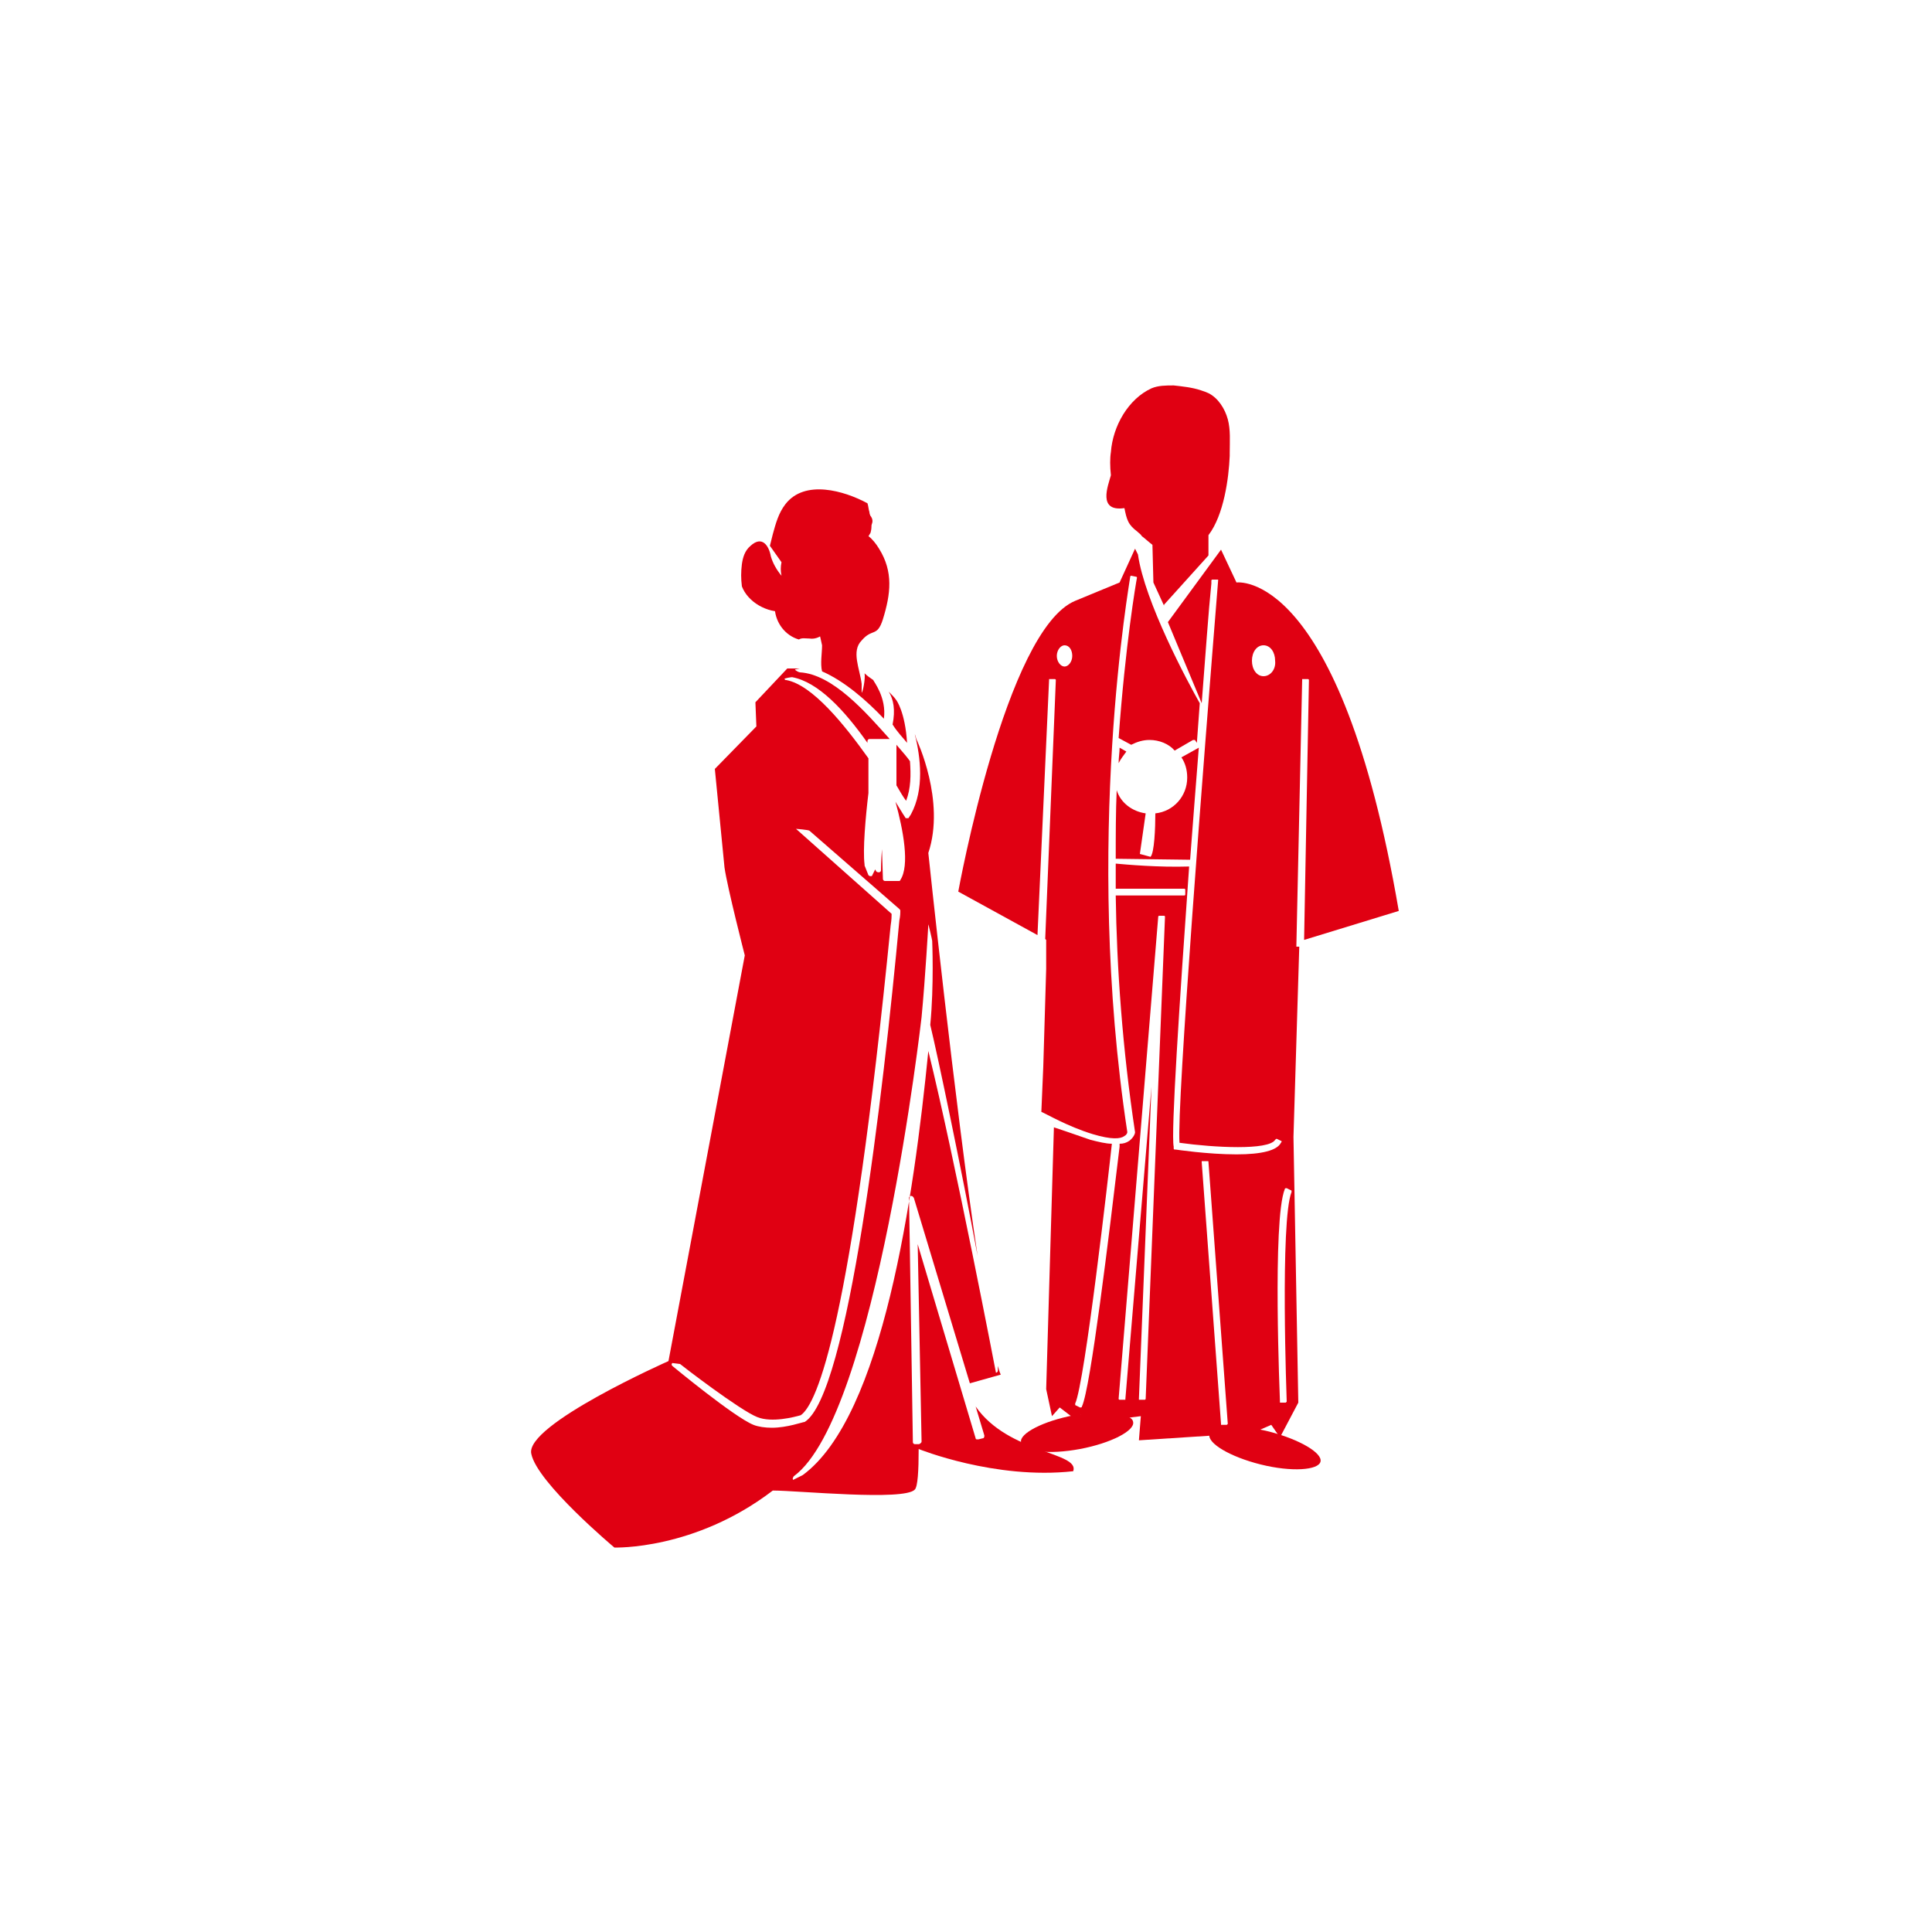 <?xml version="1.0" encoding="utf-8"?>
<!-- Generator: Adobe Illustrator 22.1.0, SVG Export Plug-In . SVG Version: 6.00 Build 0)  -->
<svg version="1.1" id="レイヤー_1" xmlns="http://www.w3.org/2000/svg" xmlns:xlink="http://www.w3.org/1999/xlink" x="0px"
	 y="0px" viewBox="0 0 200 200" style="enable-background:new 0 0 200 200;" xml:space="preserve">
<style type="text/css">
	.st0{fill:#E00012;}
</style>
<g>
	<g>
		<path class="st0" d="M92.4,75C92.4,75,92.4,75.1,92.4,75c0.5,0.8,1.1,1.4,1.5,1.9c-0.2-3.2-1.1-4.4-1.1-4.4
			c-0.2-0.3-0.5-0.6-0.8-0.9C92.5,72.4,92.7,73.5,92.4,75z"/>
		<path class="st0" d="M92.8,81.3c0.4,0.7,0.7,1.2,1,1.6c0.5-1.3,0.5-2.7,0.4-4.1c-0.2-0.3-0.7-0.9-1.4-1.7V81.3z"/>
		<path class="st0" d="M81.3,63.3c0.1,0,0.3,0,0.4-0.1c0.3-0.2,0.4-0.5,0.6-0.8c0-0.1,0.1-0.2,0.1-0.2c0,0,0.1,0.1,0.1,0.1
			c0.3,0.3,1.8,1.2,1.9,1.5c0.2,1,0.5,2,0.7,3c0,0.8-0.2,1.9,0,2.7c2.3,1,4.6,3,6.4,4.9c0.3-2.2-1.1-3.9-1.1-4l0,0
			c-0.3-0.2-0.7-0.5-0.9-0.7c0.1,0.6-0.2,2-0.3,2c0-0.3,0-0.6,0-0.9c-0.2-1.6-1.1-3.4,0-4.5c1.1-1.3,1.6-0.3,2.2-2.2
			c0.8-2.6,1.1-4.9-0.4-7.3c-0.3-0.5-0.7-1-1.1-1.3c0.1-0.1,0.1-0.2,0.2-0.3c0.2-0.6,0.1-1.2,0-1.7c0-0.2-0.1-0.3-0.1-0.5
			c-0.1-0.3-0.1-0.6-0.2-0.9c-2.4-1.3-6.5-2.5-8.5,0.1c-0.7,0.9-1,2-1.3,3.1c-0.1,0.4-0.2,0.8-0.3,1.2l1.2,1.7
			c-0.1,0.5-0.1,0.9,0,1.4c-0.5-0.6-0.9-1.3-1.1-2c-0.2-1.1-0.9-2.2-2.1-1.1c-0.6,0.5-0.8,1.2-0.9,1.9c-0.1,0.8-0.1,1.5,0,2.3
			C77.4,62.3,79.4,63.5,81.3,63.3z"/>
		<path class="st0" d="M101,145.6l0.9,3c0,0.1,0,0.3-0.2,0.3l-0.4,0.1c-0.1,0-0.1,0-0.2,0c-0.1,0-0.1-0.1-0.1-0.1l-6-20.1l0.4,20.4
			c0,0.1,0,0.1-0.1,0.2c0,0-0.1,0.1-0.2,0.1l-0.4,0h0c-0.1,0-0.2-0.1-0.2-0.2l-0.3-19.2c0,0,0-0.1,0-0.1l0,0c0,0,0,0,0,0l-0.1-6
			c0-0.1,0.1-0.2,0.2-0.2c0.2,0,0.2,0.1,0.3,0.2l5.8,19.2l3.2-0.9c-0.1-0.2-0.2-0.5-0.3-0.9c0,0.3,0,0.4,0,0.5
			c0,0.1-0.1,0.2-0.2,0.2c0,0,0,0,0,0c0,0-4.2-21.9-7-33.3c-1.5,15.1-4.7,37.8-13,43.9c0,0-1,0.5-1,0.5c0-0.1-0.1-0.1,0-0.2
			c0-0.1,0-0.1,0.1-0.2c8.5-6.3,13.2-47.5,13.2-47.5l0,0c0.4-4.2,0.7-9.6,0.7-9.6c0-0.1,0.4,1.6,0.4,1.7c0,0,0.2,4.6-0.2,8.7
			c0.8,3.3,3.2,14.8,4.9,23.9c-2.4-16-5.1-41.7-5.1-41.7c1.8-5.4-1.2-11.7-1.2-11.7v0c-0.1-0.2-0.1-0.4-0.2-0.6
			c0.6,2.4,1,5.7-0.4,8.3l-0.2,0.3c0,0.1-0.1,0.1-0.2,0.1c-0.1,0-0.2,0-0.2-0.1l-0.2-0.3c0,0-0.3-0.5-0.8-1.3
			c0.8,2.9,1.5,6.6,0.5,8.1c0,0.1-0.1,0.1-0.2,0.1h-1.4c-0.1,0-0.2-0.1-0.2-0.2l-0.1-3.1c-0.1,1.2-0.1,2.1-0.1,2.2
			c0,0.1-0.1,0.2-0.2,0.2c-0.1,0-0.2,0-0.3-0.1l-0.1-0.2l-0.3,0.6c0,0.1-0.1,0.1-0.2,0.1l0,0c-0.1,0-0.2-0.1-0.2-0.1l-0.4-1
			c0,0,0,0,0-0.1c-0.2-1.5,0.1-4.9,0.4-7.4c0,0,0,0,0,0v-3.6c-2.5-3.5-5.8-7.6-8.5-8.1c-0.1,0-0.1,0-0.2-0.1c0-0.1,0.7-0.2,0.8-0.2
			c2.7,0.5,5.4,3.4,7.8,6.8v-0.2c0-0.1,0.1-0.2,0.2-0.2h2.1c-2.5-2.8-5.9-6.7-9.3-6.9c-0.1,0-0.5-0.2-0.5-0.3c0,0,0.5-0.1,0.5-0.1
			c-0.1,0-1.2,0-1.3,0l-3.3,3.5l0.1,2.5l-4.3,4.4c0,0,0.8,8.1,1,10.2c0.3,2.1,2.1,9.1,2.1,9.1l-7.9,42c0,0-14.9,6.6-14.2,9.6
			c0.6,3,8.6,9.7,8.6,9.7s8.3,0.3,16.4-5.9l0,0c2.6,0,13.6,1.1,14.7-0.1c0.3-0.3,0.4-1.9,0.4-4.2l0,0c0,0,7.9,3.2,16,2.3
			C111.8,150.3,104.4,150.5,101,145.6z M79.9,147.8c-0.7,0-1.4-0.1-1.9-0.3c-2-0.8-8.4-6.1-8.4-6.1c-0.1-0.1-0.1-0.2,0-0.3
			c0,0,0.8,0.1,0.8,0.1c0.1,0.1,6.2,4.8,8,5.5c1.5,0.6,3.8,0,4.5-0.2c1.7-1.2,5.2-9.3,9.3-50.7c0.1-0.6,0.1-1,0.1-1.2l-9.9-8.8
			c0,0,1.3,0.1,1.4,0.2l9.3,8.1c0.1,0.1,0.1,0.1,0.1,0.2l0,0.1c0,0.1,0,0.4-0.1,0.9c-1.7,18.2-5.3,49.1-9.8,51.9
			C83.1,147.2,81.5,147.8,79.9,147.8z"/>
	</g>
	<path class="st0" d="M81.6,61.7c-0.1,0.5-0.6,0.8-1,0.7c-0.5-0.1-0.8-0.6-0.7-1c0.1-0.5,0.6-0.8,1-0.7
		C81.4,60.8,81.7,61.2,81.6,61.7z"/>
	<path class="st0" d="M90.3,54.1c-0.1,0.5-0.6,0.8-1,0.7c-0.5-0.1-0.8-0.6-0.7-1c0.1-0.5,0.6-0.8,1-0.7
		C90.1,53.2,90.4,53.7,90.3,54.1z"/>
	<path class="st0" d="M88.2,52.6c-0.1,0.5-0.6,0.8-1,0.7c-0.5-0.1-0.8-0.6-0.7-1c0.1-0.5,0.6-0.8,1-0.7C88,51.7,88.3,52.2,88.2,52.6
		z"/>
	<path class="st0" d="M83.1,61.6c-1-0.3-2.1,0-2.9,0.6c0,0.3,0,0.5,0,0.8c0.1,1.5,1.1,2.8,2.5,3.2c0.3-0.2,0.7-0.1,1.1-0.1
		c0.6,0.1,1.3-0.2,1.6-0.7C85.7,65,83.3,62.2,83.1,61.6z"/>
	<path class="st0" d="M136.7,151.3c-0.2,0.9-3,1.1-6.2,0.3c-3.2-0.8-5.5-2.2-5.3-3.1s3-1.1,6.2-0.3
		C134.5,149,136.9,150.4,136.7,151.3z"/>
	<path class="st0" d="M117.3,147.2c0.2,0.9-2.3,2.2-5.5,2.8c-3.2,0.6-6,0.3-6.1-0.7c-0.2-0.9,2.3-2.2,5.5-2.8
		C114.4,146,117.2,146.3,117.3,147.2z"/>
	<g>
		<path class="st0" d="M116.4,52.6c0.1,0.5,0.2,1,0.4,1.4c0.2,0.4,0.5,0.7,0.9,1c0.2,0.2,0.4,0.3,0.5,0.5c0.4,0.3,0.7,0.6,1.1,0.9
			l0.1,3.9l1.1,2.4l0-0.1l4.6-5.1v-2.1c1.6-2.1,2.1-5.9,2.2-8.2c0-0.1,0-0.2,0-0.3c0-1.2,0.1-2.4-0.2-3.5c-0.3-1.1-1-2.2-2-2.7
			c-0.2-0.1-0.5-0.2-0.8-0.3c-0.9-0.3-1.9-0.4-2.8-0.5c-0.8,0-1.6,0-2.3,0.3c-2.4,1.1-4,3.9-4.2,6.6c-0.1,0.6-0.1,1.5,0,2.4
			C114.7,50.3,113.6,53,116.4,52.6z"/>
		<path class="st0" d="M120.7,63.8C120.7,63.8,120.7,63.8,120.7,63.8l0,0.1L120.7,63.8z"/>
		<path class="st0" d="M108,110.4l-0.2,4.7c0.5,0.2,2.7,1.5,5.3,2.3c2,0.6,2.9,0.5,3.3,0.2c0.2-0.1,0.3-0.3,0.3-0.4
			c-4.6-30.2,0.3-57.2,0.3-57.5c0-0.1,0.1-0.1,0.1-0.1l0.5,0.1c0.1,0,0.1,0.1,0.1,0.1c-0.1,0.5-1.2,6.9-1.9,16.6l1.3,0.7
			c0.6-0.3,1.2-0.5,1.9-0.5c1,0,2,0.4,2.6,1.1l1.9-1.1c0.1,0,0.1,0,0.2,0l0.2,0.3c0.1-1.4,0.2-2.7,0.3-4.1
			c-1.3-2.3-5.7-10.5-6.4-15.4l-0.3-0.6l-1.6,3.5l-4.6,1.9c-7.2,3-12.1,30.1-12.1,30.1l8.2,4.5l1.2-26.4c0,0,0-0.1,0-0.1
			c0,0,0.1,0,0.1,0h0l0.5,0c0.1,0,0.1,0.1,0.1,0.1l-1.1,26.8l0.1,0.1l0,3L108,110.4z M109.4,67.9c0-0.6,0.4-1.1,0.8-1.1
			c0.5,0,0.8,0.5,0.8,1.1c0,0.6-0.4,1.1-0.8,1.1C109.8,69,109.4,68.5,109.4,67.9z"/>
		<path class="st0" d="M144.8,94.3c-6.1-35.6-16.8-34-16.8-34l-1.6-3.4l0,0l-5.5,7.5l3.5,8.4c0.4-5.1,0.7-9.5,1-12.4l0-0.3
			c0-0.1,0.1-0.1,0.1-0.1h0l0.5,0c0,0,0.1,0,0.1,0c0,0,0,0.1,0,0.1c-1.5,18.6-4.3,54.4-4,58.2c3.6,0.5,9.2,0.8,9.9-0.3
			c0,0,0,0,0.1-0.1c0,0,0.1,0,0.1,0l0.4,0.2c0.1,0,0.1,0.1,0,0.2c-0.4,0.8-2,1.2-4.6,1.2c-3,0-6.3-0.5-6.3-0.5l-0.1,0
			c0,0-0.1,0-0.1-0.1l0-0.2c-0.3-1.3,0.6-14.9,1.6-29c-3.2,0.1-6.5-0.2-7.6-0.3c0,0.9,0,1.7,0,2.6h7.1c0.1,0,0.1,0.1,0.1,0.1v0.5
			c0,0.1-0.1,0.1-0.1,0.1h-7.1c0.1,7.5,0.7,15.9,2,24.5c0,0.2-0.2,0.6-0.6,0.9c-0.3,0.2-0.6,0.3-1,0.3l0,0.3c-1.1,9.2-3,25-3.9,26.9
			c0,0,0,0.1-0.1,0.1c0,0,0,0,0,0c0,0,0,0-0.1,0l-0.4-0.2c-0.1,0-0.1-0.1-0.1-0.2c1-2.1,3.5-24.1,3.8-26.9c-0.6,0-1.4-0.2-2.2-0.4
			c-2-0.7-3.2-1.1-3.8-1.3l-0.8,27.1l0.6,2.8l0.8-0.9l1.7,1.3l0.5-0.6l3.8,2.4v-1.9l2.4-0.3l-0.2,2.5l7.7-0.5l1.4,0.9l4.6-2l0.9,1.3
			l1.9-3.6l-0.5-27.5l0.6-19.7l-0.2,0c0,0-0.1,0-0.1,0c0,0,0-0.1,0-0.1l0.6-27.5c0,0,0-0.1,0-0.1c0,0,0.1,0,0.1,0h0l0.5,0
			c0.1,0,0.1,0.1,0.1,0.1L135,97.3L144.8,94.3z M130.8,70c-0.7,0-1.2-0.7-1.2-1.6c0-0.9,0.5-1.6,1.2-1.6c0.7,0,1.2,0.7,1.2,1.6
			C132.1,69.3,131.5,70,130.8,70z M118.6,144.8c0,0.1-0.1,0.1-0.1,0.1h0l-0.5,0c0,0-0.1,0-0.1,0c0,0,0-0.1,0-0.1l1.3-32.3l-2.7,32.3
			c0,0,0,0.1,0,0.1c0,0-0.1,0-0.1,0h0l-0.5,0c-0.1,0-0.1-0.1-0.1-0.1l4.1-49.9c0-0.1,0.1-0.1,0.1-0.1h0l0.5,0c0.1,0,0.1,0.1,0.1,0.1
			L118.6,144.8z M127,147.5l-0.5,0h0c0,0-0.1,0-0.1,0c0,0,0-0.1,0-0.1l-2-27.1c0,0,0-0.1,0-0.1c0,0,0.1,0,0.1,0l0.5,0h0
			c0.1,0,0.1,0,0.1,0.1l2,27.1C127.1,147.4,127,147.5,127,147.5z M133.2,145.1C133.2,145.2,133.2,145.2,133.2,145.1
			c-0.1,0.1-0.1,0.1-0.1,0.1l-0.5,0h0c0,0-0.1,0-0.1,0c0,0,0-0.1,0-0.1c0-0.2-0.8-18.8,0.5-22c0-0.1,0.1-0.1,0.2-0.1l0.4,0.2
			c0,0,0.1,0,0.1,0.1c0,0,0,0.1,0,0.1C132.5,126.4,133.2,145,133.2,145.1z"/>
	</g>
	<g>
		<path class="st0" d="M115.9,77.4c0,0.5-0.1,1-0.1,1.6c0.2-0.4,0.5-0.8,0.8-1.2L115.9,77.4z"/>
		<path class="st0" d="M122.3,78.4c0.4,0.6,0.6,1.3,0.6,2.1c0,1.9-1.4,3.5-3.3,3.7c0,1.5-0.1,4.1-0.5,4.5l-1.1-0.3l0.6-4.2
			c-1.4-0.2-2.6-1.1-3-2.4c-0.1,2.2-0.1,4.7-0.1,7.1l7.7,0.1c0.3-3.9,0.6-7.9,0.9-11.6L122.3,78.4z"/>
	</g>
</g>
</svg>
